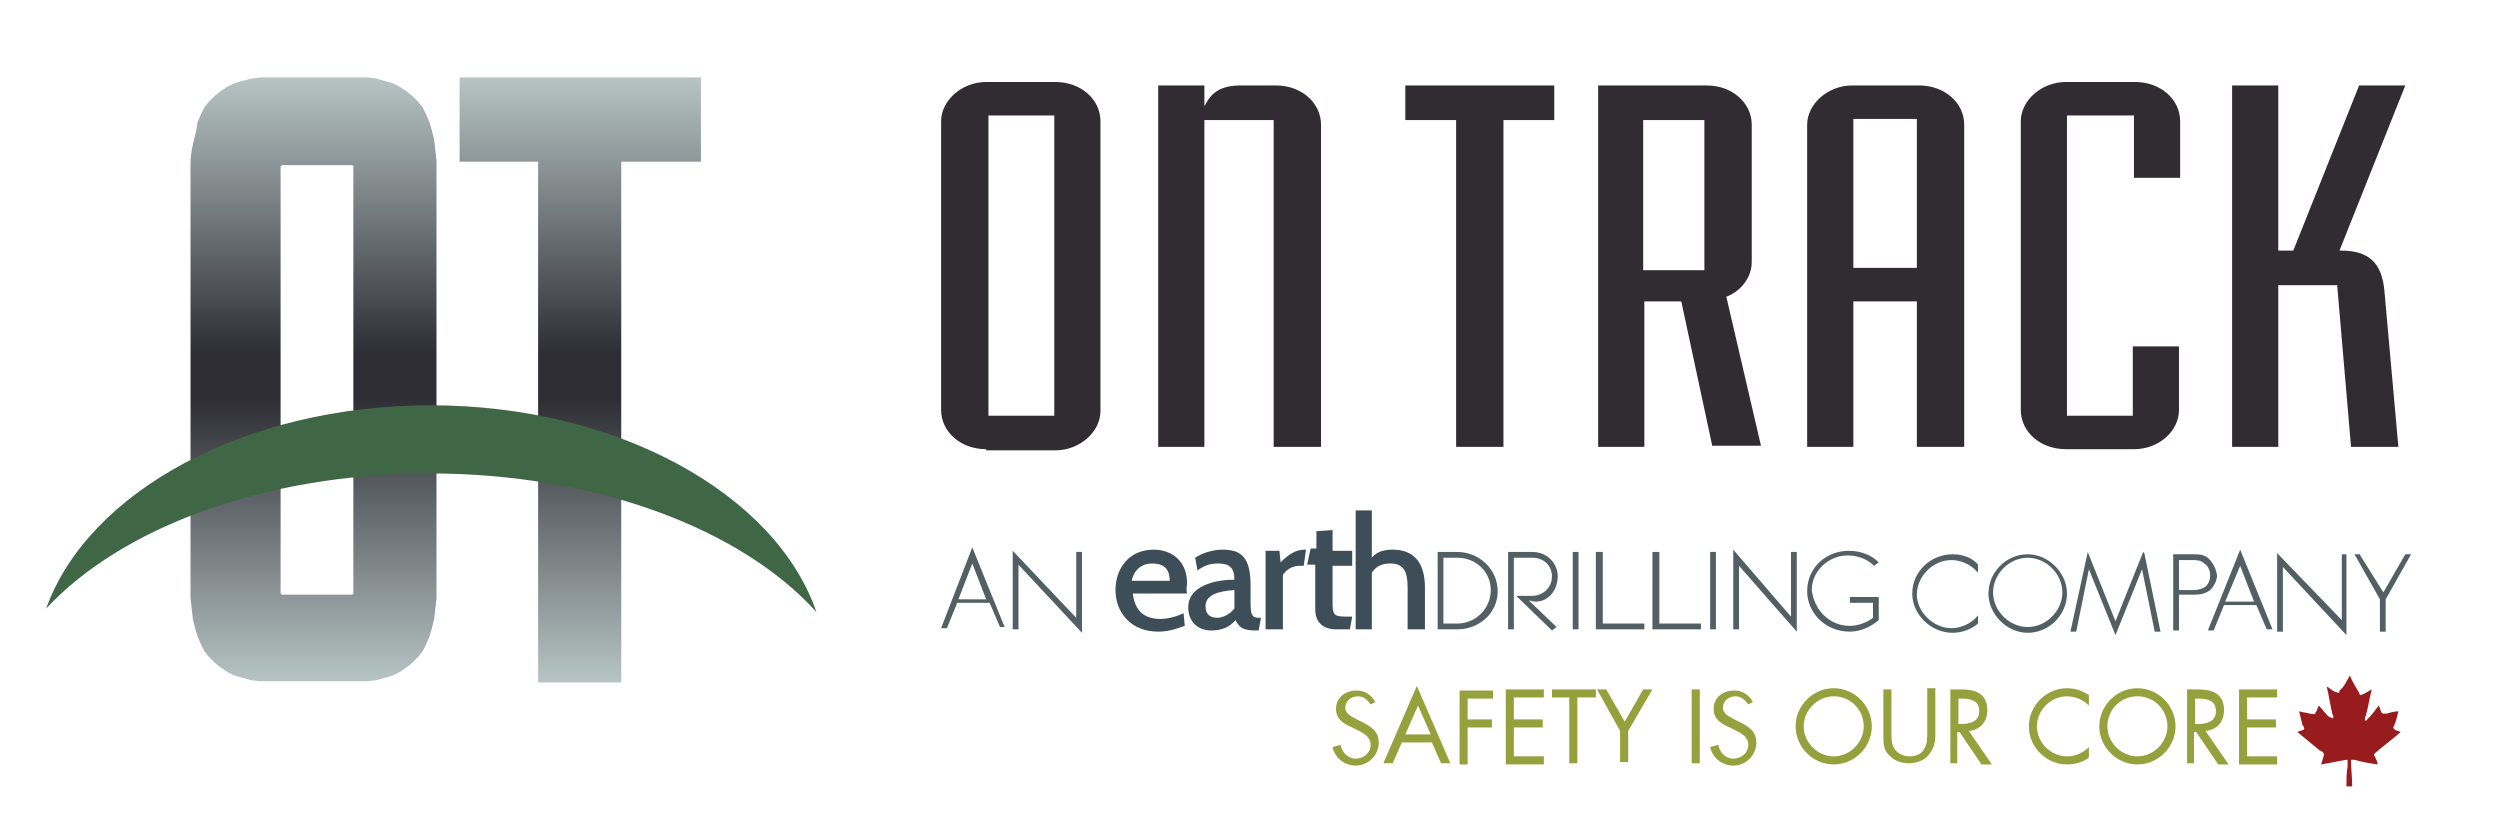 <svg xmlns="http://www.w3.org/2000/svg" viewBox="0 0 216.5 72"><path d="M91.3 10h-5.7v26h5.7V10zm-5.9 28.9c-2.2 0-3.9-1.5-3.9-3.4v-25c0-1.8 1.8-3.4 3.9-3.4h6c2.2 0 3.9 1.5 3.9 3.4v25.1c0 1.8-1.8 3.4-3.9 3.4h-6zm24.9-.2V10.4h-6v28.3h-4V7.4h4v1.8c.6-1.2 1.4-1.8 3.2-1.8h3c2.2 0 3.9 1.5 3.9 3.4v27.9h-4.1m15.8 0V10.4h-4.4v-3h12.9v3h-4.4v28.3h-4.1m21.5-28.3h-5.3v13h5.3v-13zm.7 28.3l-2.7-12.6h-3.2v12.6h-4V7.4h9.4c2.2 0 3.9 1.5 3.9 3.4v11.9c0 1.3-.9 2.5-2.2 3l3 12.9h-4.2zM166 10.3h-5.5v12.9h5.5V10.3zm0 28.4V26.1h-5.5v12.6h-4V10.8c0-1.8 1.8-3.4 3.9-3.4h5.8c2.2 0 3.9 1.5 3.9 3.4v27.9H166zm12.9.2c-2.2 0-3.9-1.5-3.9-3.4v-25c0-1.8 1.8-3.4 3.9-3.4h6c2.2 0 3.9 1.5 3.9 3.4v4.9h-4V10H179v26h5.7v-6h4v5.5c0 1.8-1.7 3.4-3.9 3.4h-5.9m24.7-.2l-1.2-14h-5.1v14h-4V7.4h4v14.3h1.3l5.7-14.3h4l-5.7 14.3h.1c2.4 0 3.6 1 3.8 3.6l1.2 13.4h-4.1" fill-rule="evenodd" clip-rule="evenodd" fill="#312c32"/><linearGradient id="a" gradientUnits="userSpaceOnUse" x1="27.154" y1="59.069" x2="27.154" y2="6.731"><stop offset="0" stop-color="#b7c4c4"/><stop offset=".469" stop-color="#2e2e34"/><stop offset=".544" stop-color="#2e2e34"/><stop offset="1" stop-color="#b7c4c4"/></linearGradient><path d="M30.6 49.5v1.9l-.1.1h-6.1l-.1-.1v-37l.1-.1h6.1l.1.1v35.1M31 6.7h-8.4l-.8.1-.8.2-.7.2-.6.3-.6.4-.5.4-.5.5-.4.5-.3.6-.3.7-.1.7-.2.8-.2.9-.1.9v37.9l.1.9.1.9.2.8.2.7.3.7.3.6.4.5.5.5.5.4.6.4.6.3.7.2.7.2.8.1h9.3l.8-.1.7-.2.7-.2.6-.3.6-.4.5-.4.5-.5.4-.5.3-.6.3-.7.2-.7.2-.8.1-.9.1-.9V13.9l-.1-.9-.1-.9-.2-.8-.2-.7-.3-.7-.3-.6-.4-.5-.5-.5-.5-.4-.6-.4-.6-.3-.7-.2-.7-.2-.8-.1H31z" fill-rule="evenodd" clip-rule="evenodd" fill="url(#a)"/><linearGradient id="b" gradientUnits="userSpaceOnUse" x1="50.252" y1="59.069" x2="50.252" y2="6.731"><stop offset="0" stop-color="#b7c4c4"/><stop offset=".469" stop-color="#2e2e34"/><stop offset=".544" stop-color="#2e2e34"/><stop offset="1" stop-color="#b7c4c4"/></linearGradient><path fill="url(#b)" d="M39.8 6.7V14h6.8v45.1h7.2V14h6.9V6.7H39.8"/><path d="M37.2 41c14.4 0 27 4.8 33.5 12-3.5-10.2-17.2-17.9-33.4-17.9-16.1 0-29.7 7.5-33.3 17.6 6.5-7 18.9-11.7 33.2-11.7" fill-rule="evenodd" clip-rule="evenodd" fill="#3f6645"/><path d="M118.7 61c-.3-.4-.6-.7-1.1-.7-.6 0-1.1.4-1.1 1 0 .5.6.8 1 1l.4.2c.8.4 1.5.8 1.5 1.8 0 1.1-.9 2-2 2-1 0-1.8-.7-2-1.6l.7-.2c.1.6.6 1.2 1.3 1.2.7 0 1.3-.5 1.3-1.2s-.6-1-1.2-1.3l-.4-.2c-.7-.3-1.4-.7-1.4-1.6 0-1 .8-1.6 1.8-1.6.7 0 1.3.4 1.6 1l-.4.2zm2.7 3.3l-.8 1.8h-.8l2.9-6.7 2.9 6.7h-.8l-.8-1.8h-2.6zm1.4-3.2l-1.1 2.5h2.2l-1.1-2.5zm4.3-.7v1.9h2.1v.7h-2.1v3.2h-.7v-6.4h2.9v.7h-2.2zm3.3-.7h3.3v.7h-2.6v1.9h2.5v.7h-2.5v2.5h2.6v.7h-3.3v-6.5zm6.2 6.4h-.7v-5.7h-1.5v-.7h3.8v.7h-1.6v5.7zm1.7-6.4h.8l1.6 2.8 1.6-2.8h.8l-2.1 3.6V66h-.7v-2.7l-2-3.6zm8.9 6.4h-.7v-6.4h.7v6.4zm4.2-5.1c-.3-.4-.6-.7-1.1-.7-.6 0-1.1.4-1.1 1 0 .5.6.8 1 1l.4.2c.8.4 1.5.8 1.5 1.8 0 1.1-.9 2-2 2-1 0-1.8-.7-2-1.6l.7-.2c.1.6.6 1.2 1.3 1.2s1.3-.5 1.3-1.2-.6-1-1.2-1.3l-.4-.2c-.7-.3-1.4-.7-1.4-1.6 0-1 .8-1.6 1.8-1.6.7 0 1.3.4 1.6 1l-.4.2zm10.7 1.9c0 1.8-1.5 3.3-3.3 3.3s-3.3-1.5-3.3-3.3c0-1.8 1.5-3.3 3.3-3.3s3.3 1.5 3.3 3.3zm-5.9 0c0 1.4 1.2 2.6 2.6 2.6s2.6-1.2 2.6-2.6c0-1.4-1.1-2.6-2.6-2.6-1.4 0-2.6 1.2-2.6 2.6zm7.6.6c0 .5 0 1 .3 1.4.3.4.8.6 1.3.6s1-.2 1.2-.6c.3-.4.3-1 .3-1.5v-3.8h.7v4c0 .7-.1 1.2-.6 1.8-.4.5-1.1.7-1.7.7-.6 0-1.2-.2-1.6-.6-.6-.5-.6-1.1-.6-1.8v-4h.7v3.8zm5.8 2.6h-.7v-6.4h.9c1.2 0 2.3.3 2.3 1.8 0 1-.6 1.7-1.6 1.8l2 2.9h-.9l-1.9-2.8h-.2v2.7zm0-3.4h.2c.8 0 1.6-.2 1.6-1.1 0-1-.8-1.1-1.6-1.1h-.2v2.2zm11.3-1.6c-.5-.5-1.2-.8-1.9-.8-1.4 0-2.6 1.2-2.6 2.6 0 1.4 1.2 2.6 2.6 2.6.7 0 1.4-.3 1.9-.8v.9c-.5.4-1.2.6-1.9.6-1.8 0-3.3-1.5-3.3-3.3 0-1.8 1.5-3.3 3.3-3.3.7 0 1.3.2 1.9.6v.9zm7.5 1.8c0 1.8-1.5 3.3-3.3 3.3-1.8 0-3.3-1.5-3.3-3.3 0-1.8 1.5-3.3 3.3-3.3 1.8 0 3.3 1.5 3.3 3.3zm-5.9 0c0 1.4 1.2 2.6 2.6 2.6s2.6-1.2 2.6-2.6c0-1.4-1.1-2.6-2.6-2.6s-2.6 1.2-2.6 2.6zm7.6 3.2h-.7v-6.4h.9c1.2 0 2.3.3 2.3 1.8 0 1-.6 1.7-1.6 1.8l2 2.9h-.9l-1.9-2.8h-.2v2.7zm0-3.4h.2c.8 0 1.6-.2 1.6-1.1 0-1-.8-1.1-1.6-1.1h-.2v2.2zm3.8-3h3.3v.7h-2.6v1.9h2.5v.7h-2.5v2.5h2.6v.7h-3.3v-6.5z" fill="#95a13c"/><path d="M203.5 58.5c.2.5.5 1 .8 1.5 0 .1.1.2.1.2.1 0 .2-.1.3-.1.2-.1.5-.3.7-.4-.2.7-.3 1.5-.5 2.2 0 .1-.1.2-.1.3v.2c.1 0 .2 0 .2-.1l.1-.1c.3-.3.6-.7.9-1.1.1.2.1.3.2.5 0 .1.1.2.2.2h.3c.3-.1.7-.2 1-.2-.1.4-.2.9-.4 1.3 0 .1-.1.1 0 .2l.1.1c.2.1.3.1.5.2-.7.6-1.5 1.2-2.2 1.8-.1.1-.1.1-.1.2s.1.1.1.2c.1.2.2.4.2.6-.7-.1-1.3-.2-2-.4h-.3v.1c0 .7.1 1.4.1 2.2h-.5c0-.5 0-1.2.1-1.7v-.6h-.1c-.7.1-1.5.3-2.2.4.1-.2.1-.4.2-.6 0-.1.1-.3 0-.4-.1-.1-.2-.2-.3-.2-.6-.5-1.1-.9-1.7-1.4-.1-.1-.2-.2-.3-.2.1 0 .2-.1.3-.1.1 0 .2-.1.3-.1.1-.1 0-.3-.1-.4l-.3-1.2c.3.1.6.1.9.2.2 0 .4.1.5 0 0 0 0-.1.1-.2.1-.2.1-.3.2-.5.3.3.5.6.8.9 0 0 .1.1.2.1 0 0 .1.1.2.1s.1-.2 0-.3c-.2-.8-.3-1.6-.5-2.4h.1c.1.1.3.2.4.3.1 0 .1.1.2.1s.2.1.3.1c.1 0 .1-.1.1-.2.4-.3.6-.8.9-1.3z" fill-rule="evenodd" clip-rule="evenodd" fill="#981b1e"/><path d="M169.1 48c-1.9 0-3.5 1.5-3.5 3.4 0 1.8 1.6 3.4 3.5 3.4.8 0 1.6-.3 2.2-.8v-.7l-.1.1c-.5.6-1.4 1-2.2 1-.7 0-1.5-.3-2.1-.9-.6-.6-.9-1.3-.9-2 0-1.6 1.4-3 3-3 .8 0 1.7.4 2.2 1l.1.1v-.7c-.5-.6-1.3-.9-2.2-.9zm6.5 0c-1.9 0-3.4 1.6-3.4 3.4s1.6 3.4 3.4 3.4c1.9 0 3.4-1.6 3.4-3.4s-1.6-3.4-3.4-3.4zm0 6.3c-1.6 0-3-1.4-3-3s1.4-3 3-3 3 1.4 3 3-1.4 3-3 3zm10-6.5l-2.4 6-2.4-6-1.5 6.9h.5l1.1-5.4 2.3 5.7 2.3-5.7 1.1 5.4h.5l-1.4-6.8zm5.7.6c-.4-.4-.9-.4-1.4-.4h-1.7v6.6h.5v-3.1h1.2c.4 0 1 0 1.5-.4.3-.3.6-.8.6-1.3-.1-.5-.3-1-.7-1.4zm-1.4 2.7h-1.2v-2.6h1.1c.4 0 .8 0 1.1.3.3.2.5.6.5 1s-.1.7-.4 1c-.3.2-.6.3-1.1.3zm1.3 3.5h.5l.9-2.2h2.8l.9 2.1h.5l-2.8-6.9-2.8 7zM194 49l1.2 3.1h-2.5L194 49zm8.8 4.7l-5.5-5.7-.1-.1v6.8h.5v-5.6l5.5 5.9v-7h-.4zm5.5-5.7l-1.9 3.3-2-3.2V48h-.5l2.2 3.9v2.8h.5v-2.8l2.2-3.9zM81.5 54.4h.5l.9-2.2h2.8l.9 2.1h.4l-2.8-6.9-2.7 7zm2.7-5.6l1.2 3.1H83l1.2-3.1zm9 4.7l-5.4-5.7-.1-.1v6.8h.5v-5.6l5.5 5.9v-7h-.5zm36.5-2.3c0 1.9-1.6 3.3-3.5 3.3h-1.7v-6.7h1.7c1.9 0 3.5 1.5 3.5 3.4m-4.7-2.9V54h1.2c1.6 0 2.9-1.3 2.9-2.9 0-1.6-1.3-2.8-2.9-2.8H125zm8 3.8c-.2 0-.5-.1-.6-.1l2.4 2.3-.4.3-3.1-3h1.4c.8 0 1.7-.6 1.7-1.7 0-.8-.6-1.6-1.7-1.6h-1.6v6.2h-.5v-6.7h2.1c1.4 0 2.2 1.1 2.2 2.1 0 1.2-.8 2.2-1.9 2.2m3.2-4.3h.5v6.7h-.5zm2 0h.6V54h3.6v.5h-4.2zm4.9 0h.6V54h3.6v.5h-4.2zm5 0h.5v6.7h-.5zm7 5.6v-5.6h.5v6.9l-5-5.7v5.5h-.5v-6.9zm5.1.8c.7 0 1.5-.3 2-.7v-1.3h-2v-.5h2.5v2c-.7.6-1.6 1-2.5 1-2.2 0-3.7-1.7-3.7-3.5 0-2.1 1.7-3.5 3.6-3.5 1.1 0 2 .4 2.6 1l-.4.3c-.5-.5-1.3-.9-2.3-.9-1.6 0-3.1 1.3-3.1 3 .2 1.7 1.5 3.1 3.3 3.1" fill="#536063"/><path d="M102.8 50.5c0-1.8-1.2-2.9-2.9-2.9-2.1 0-3.3 1.6-3.3 3.5s1.3 3.6 3.7 3.6c1 0 1.7-.3 2.3-.5l-.1-1.1c-.6.3-1.4.5-2 .5-1.2 0-2.2-.5-2.4-2.2h4.7c-.1-.4 0-.7 0-.9zm-4.8-.2c.2-.9.8-1.5 1.8-1.5 1.1 0 1.5.6 1.5 1.5H98zm11 4.3h-.3c-1.1 0-1.4-.3-1.7-.9-.5.6-1.2.9-2.1.9-1.2 0-2-.8-2-2 0-1.9 2.4-2.4 4-2.4 0-1.1-.5-1.4-1.4-1.4-.6 0-1.1.1-1.8.6l-.2-1.1c.6-.4 1.5-.7 2.4-.7 1.7 0 2.4.8 2.4 3.1v1.5c0 1 .1 1.3.7 1.3h.2l-.2 1.1zm-2.1-3.5c-1.6.1-2.5.5-2.5 1.4 0 .7.4 1 1 1 .5 0 1.1-.3 1.5-.8v-1.6zm6-2.1h-.4c-.6 0-1.2.4-1.4.8v4.7h-1.5v-6.8h1.2l.1 1c.7-.7 1.3-1.1 2.1-1.1h.1l-.2 1.4zm4 5.5h-1.2c-1.3 0-1.8-.8-1.8-1.7v-3.9h-.7l.3-1.4h.5V46l1.4-.1v1.8h1.7V49h-1.7v3.1c0 1.2.1 1.3 1.3 1.3h.4l-.2 1.1zm5 0v-3.6c0-1.5-.4-2.1-1.5-2.1-.7 0-1.2.2-1.6.8v4.9h-1.4V44.2h1.4v4.1c.4-.5 1-.7 1.8-.7 2 0 2.8 1.3 2.8 3.3v3.6h-1.5z" fill="#3e4e58"/></svg>